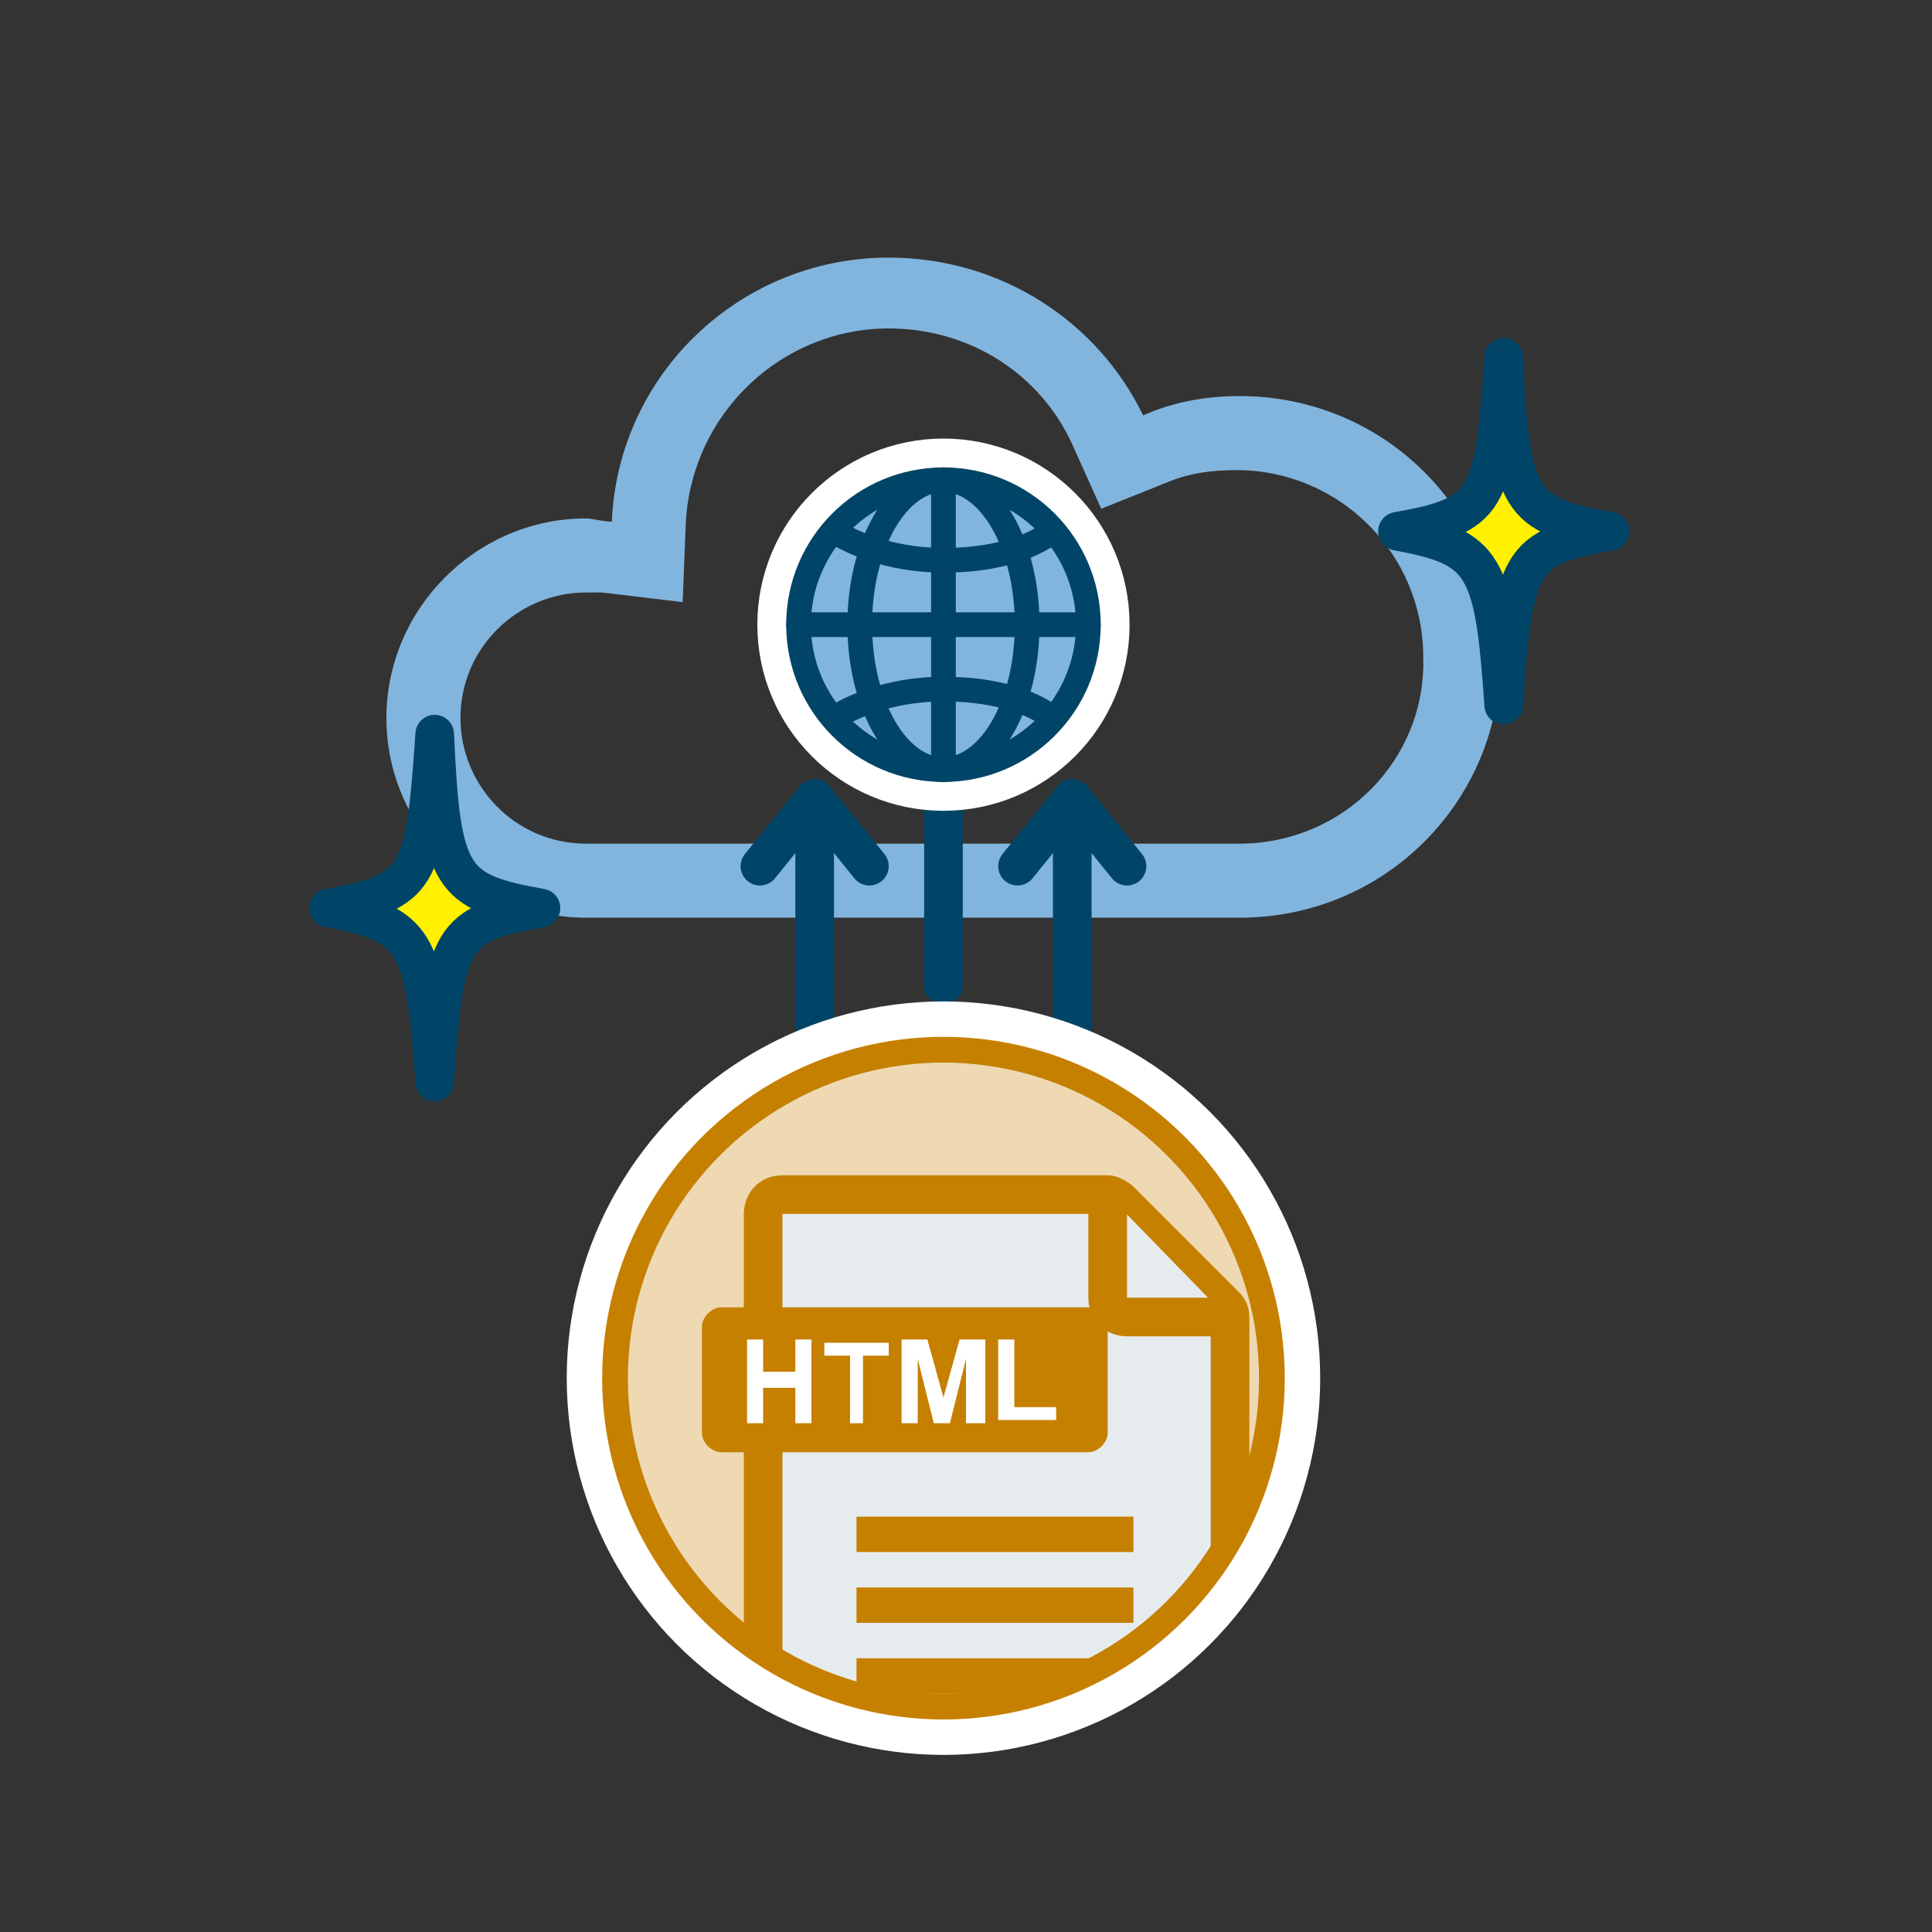 <?xml version="1.0" encoding="utf-8"?>
<!-- Generator: Adobe Illustrator 27.4.1, SVG Export Plug-In . SVG Version: 6.00 Build 0)  -->
<svg version="1.1" id="レイヤー_1" xmlns="http://www.w3.org/2000/svg" xmlns:xlink="http://www.w3.org/1999/xlink" x="0px"
	 y="0px" viewBox="0 0 60 60" style="enable-background:new 0 0 60 60;" xml:space="preserve">
<rect x="0" y="0" width="60" height="60" fill="#333333" stroke="none"/>
<style type="text/css">
	.st0{fill:#FFFFFF;stroke:#8C8C8C;stroke-width:1.2;stroke-linecap:round;stroke-linejoin:round;stroke-miterlimit:10;}
	.st1{fill:none;stroke:#8C8C8C;stroke-width:1.2;stroke-linecap:round;stroke-linejoin:round;stroke-miterlimit:10;}
	.st2{fill:#B5B5B6;}
	.st3{fill:#F8C9C5;}
	.st4{fill:#0DAC67;}
	.st5{fill:#8C8C8C;}
	.st6{fill:#004567;}
	.st7{fill:#81CDE4;}
	.st8{clip-path:url(#SVGID_00000130610379947270915240000000424461052443902133_);}
	.st9{fill:#E6EBEE;stroke:#004567;stroke-width:1.8;stroke-linecap:round;stroke-linejoin:round;stroke-miterlimit:10;}
	.st10{fill:#FFFFFF;}
	.st11{fill:none;stroke:#004567;stroke-width:1.2;stroke-miterlimit:10;}
	.st12{clip-path:url(#SVGID_00000020369531172923960670000004873948681642075301_);}
	.st13{fill:#E6EBEE;stroke:#004567;stroke-width:1.2;stroke-linecap:round;stroke-linejoin:round;stroke-miterlimit:10;}
	.st14{fill:none;stroke:#004567;stroke-width:0.8;stroke-miterlimit:10;}
	.st15{fill:#EED9B3;}
	.st16{clip-path:url(#SVGID_00000079476470458941525830000015300601713293169037_);}
	.st17{fill:#E6EBEE;stroke:#C68000;stroke-width:1.2;stroke-linecap:round;stroke-linejoin:round;stroke-miterlimit:10;}
	.st18{fill:#C68000;}
	.st19{fill:none;stroke:#C68000;stroke-width:0.8;stroke-miterlimit:10;}
	.st20{fill:none;stroke:#C68000;stroke-width:1.2;stroke-linecap:round;stroke-linejoin:round;stroke-miterlimit:10;}
	.st21{fill:none;stroke:#004567;stroke-width:1.2;stroke-linecap:round;stroke-linejoin:round;stroke-miterlimit:10;}
	.st22{fill:#81B5DE;}
	.st23{fill:none;stroke:#FFFFFF;stroke-width:3;stroke-miterlimit:10;}
	.st24{clip-path:url(#SVGID_00000059993652686717587730000014515949444722672014_);}
	.st25{fill:none;stroke:#FFFFFF;stroke-width:2.56;stroke-linecap:round;stroke-linejoin:round;stroke-miterlimit:10;}
	.st26{fill:#81B5DE;stroke:#004567;stroke-width:0.768;stroke-linecap:round;stroke-linejoin:round;stroke-miterlimit:10;}
	.st27{fill:none;stroke:#004567;stroke-width:0.768;stroke-linecap:round;stroke-linejoin:round;stroke-miterlimit:10;}
	.st28{fill:#FFF100;stroke:#004567;stroke-width:1.2;stroke-linecap:round;stroke-linejoin:round;stroke-miterlimit:10;}
</style>
<g>
	<path class="st22" d="M38.5,28.5c4.5,0,8.1-3.6,8.1-8.1c0-4.5-3.6-8.1-8.1-8.1c-1.1,0-2.1,0.2-3,0.6C34.1,10,31.1,8,27.6,8
		c-4.6,0-8.4,3.6-8.6,8.2c-0.3,0-0.6-0.1-0.8-0.1c-3.4,0-6.2,2.8-6.2,6.2c0,3.4,2.8,6.2,6.2,6.2L38.5,28.5z M38.5,26.2H18.2
		c-2.2,0-3.9-1.8-3.9-3.9c0-2.2,1.8-3.9,3.9-3.9c0.1,0,0.3,0,0.5,0l2.5,0.3l0.1-2.5c0.2-3.4,3-6,6.3-6c2.5,0,4.7,1.4,5.7,3.6l0.9,2
		l2-0.8c0.7-0.3,1.4-0.4,2.2-0.4c3.2,0,5.8,2.6,5.8,5.8C44.3,23.6,41.7,26.2,38.5,26.2z"/>
</g>
<g>
	<g>
		<line class="st21" x1="29.3" y1="18.8" x2="29.3" y2="30.6"/>
	</g>
	<polyline class="st21" points="27.6,20.9 29.3,18.8 31,20.9 	"/>
</g>
<g>
	<g>
		<line class="st21" x1="25.3" y1="24.8" x2="25.3" y2="36.6"/>
	</g>
	<polyline class="st21" points="23.6,26.9 25.3,24.8 27,26.9 	"/>
</g>
<g>
	<g>
		<line class="st21" x1="33.3" y1="24.8" x2="33.3" y2="36.6"/>
	</g>
	<polyline class="st21" points="31.6,26.9 33.3,24.8 35,26.9 	"/>
</g>
<g>
	<g>
		<circle id="SVGID_00000036226627290651209140000014028279011872377503_" class="st23" cx="29.3" cy="42.8" r="10.2"/>
	</g>
	<g>
		<g>
			<circle id="SVGID_00000070804888907107926350000006082036307505588613_" class="st15" cx="29.3" cy="42.8" r="10.2"/>
		</g>
		<g>
			<defs>
				<circle id="SVGID_00000029762753132600176670000005262630098021243544_" cx="29.3" cy="42.8" r="10.2"/>
			</defs>
			<clipPath id="SVGID_00000034079237231352239460000009431247382473889713_">
				<use xlink:href="#SVGID_00000029762753132600176670000005262630098021243544_"  style="overflow:visible;"/>
			</clipPath>
			<g style="clip-path:url(#SVGID_00000034079237231352239460000009431247382473889713_);">
				<path class="st17" d="M37.6,55.9H24.3c-0.3,0-0.6-0.2-0.6-0.6V37.7c0-0.3,0.2-0.6,0.6-0.6h10.1c0.1,0,0.3,0.1,0.4,0.2l3.2,3.2
					c0.1,0.1,0.2,0.2,0.2,0.4v14.4C38.2,55.7,37.9,55.9,37.6,55.9"/>
				<rect x="26.6" y="47.1" class="st18" width="8.6" height="1.1"/>
				<rect x="26.6" y="49.3" class="st18" width="8.6" height="1.1"/>
				<rect x="26.6" y="51.5" class="st18" width="8.6" height="1.1"/>
				<path class="st17" d="M38.1,40.9H35c-0.3,0-0.6-0.2-0.6-0.6v-3.2"/>
				<path class="st18" d="M21.8,41.2c0-0.3,0.3-0.6,0.6-0.6h11.4c0.4,0,0.6,0.3,0.6,0.6v3.3c0,0.3-0.3,0.6-0.6,0.6H22.4
					c-0.3,0-0.6-0.3-0.6-0.6L21.8,41.2L21.8,41.2z"/>
				<g>
					<path class="st10" d="M23.2,44.2v-2.6h0.5v1h1v-1h0.5v2.6h-0.5v-1.1h-1v1.1H23.2z"/>
					<path class="st10" d="M26.4,44.2v-2.1h-0.8v-0.4h2v0.4h-0.8v2.1H26.4z"/>
					<path class="st10" d="M28,44.2v-2.6h0.8l0.5,1.8l0.5-1.8h0.8v2.6H30v-2l-0.5,2H29l-0.5-2v2H28z"/>
					<path class="st10" d="M31,44.2v-2.6h0.5v2.1h1.3v0.4H31z"/>
				</g>
			</g>
		</g>
		<g>
			<circle id="SVGID_00000031914935102474660020000016786109848454908605_" class="st19" cx="29.3" cy="42.8" r="10.2"/>
		</g>
	</g>
</g>
<g>
	<circle class="st25" cx="29.3" cy="19.4" r="4.5"/>
	<circle class="st26" cx="29.3" cy="19.4" r="4.5"/>
	<ellipse class="st27" cx="29.3" cy="19.4" rx="2.6" ry="4.5"/>
	<line class="st27" x1="29.3" y1="14.9" x2="29.3" y2="23.9"/>
	<line class="st27" x1="33.8" y1="19.4" x2="24.8" y2="19.4"/>
	<path class="st27" d="M25.9,16.5c0.8,0.5,2,0.9,3.4,0.9c1.4,0,2.6-0.3,3.4-0.9"/>
	<path class="st27" d="M25.9,22.3c0.8-0.5,2-0.9,3.4-0.9c1.4,0,2.6,0.3,3.4,0.9"/>
</g>
<g>
	<path class="st28" d="M50,16.5c-2.8,0.5-3,0.9-3.3,5.4c-0.3-4.4-0.6-4.9-3.3-5.4c2.8-0.5,3-0.9,3.3-5.4C46.9,15.6,47.2,16,50,16.5z
		"/>
</g>
<g>
	<path class="st28" d="M16.8,28.2c-2.8,0.5-3,0.9-3.3,5.4c-0.3-4.4-0.6-4.9-3.3-5.4c2.8-0.5,3-0.9,3.3-5.4
		C13.7,27.3,14,27.7,16.8,28.2z"/>
</g>
</svg>
